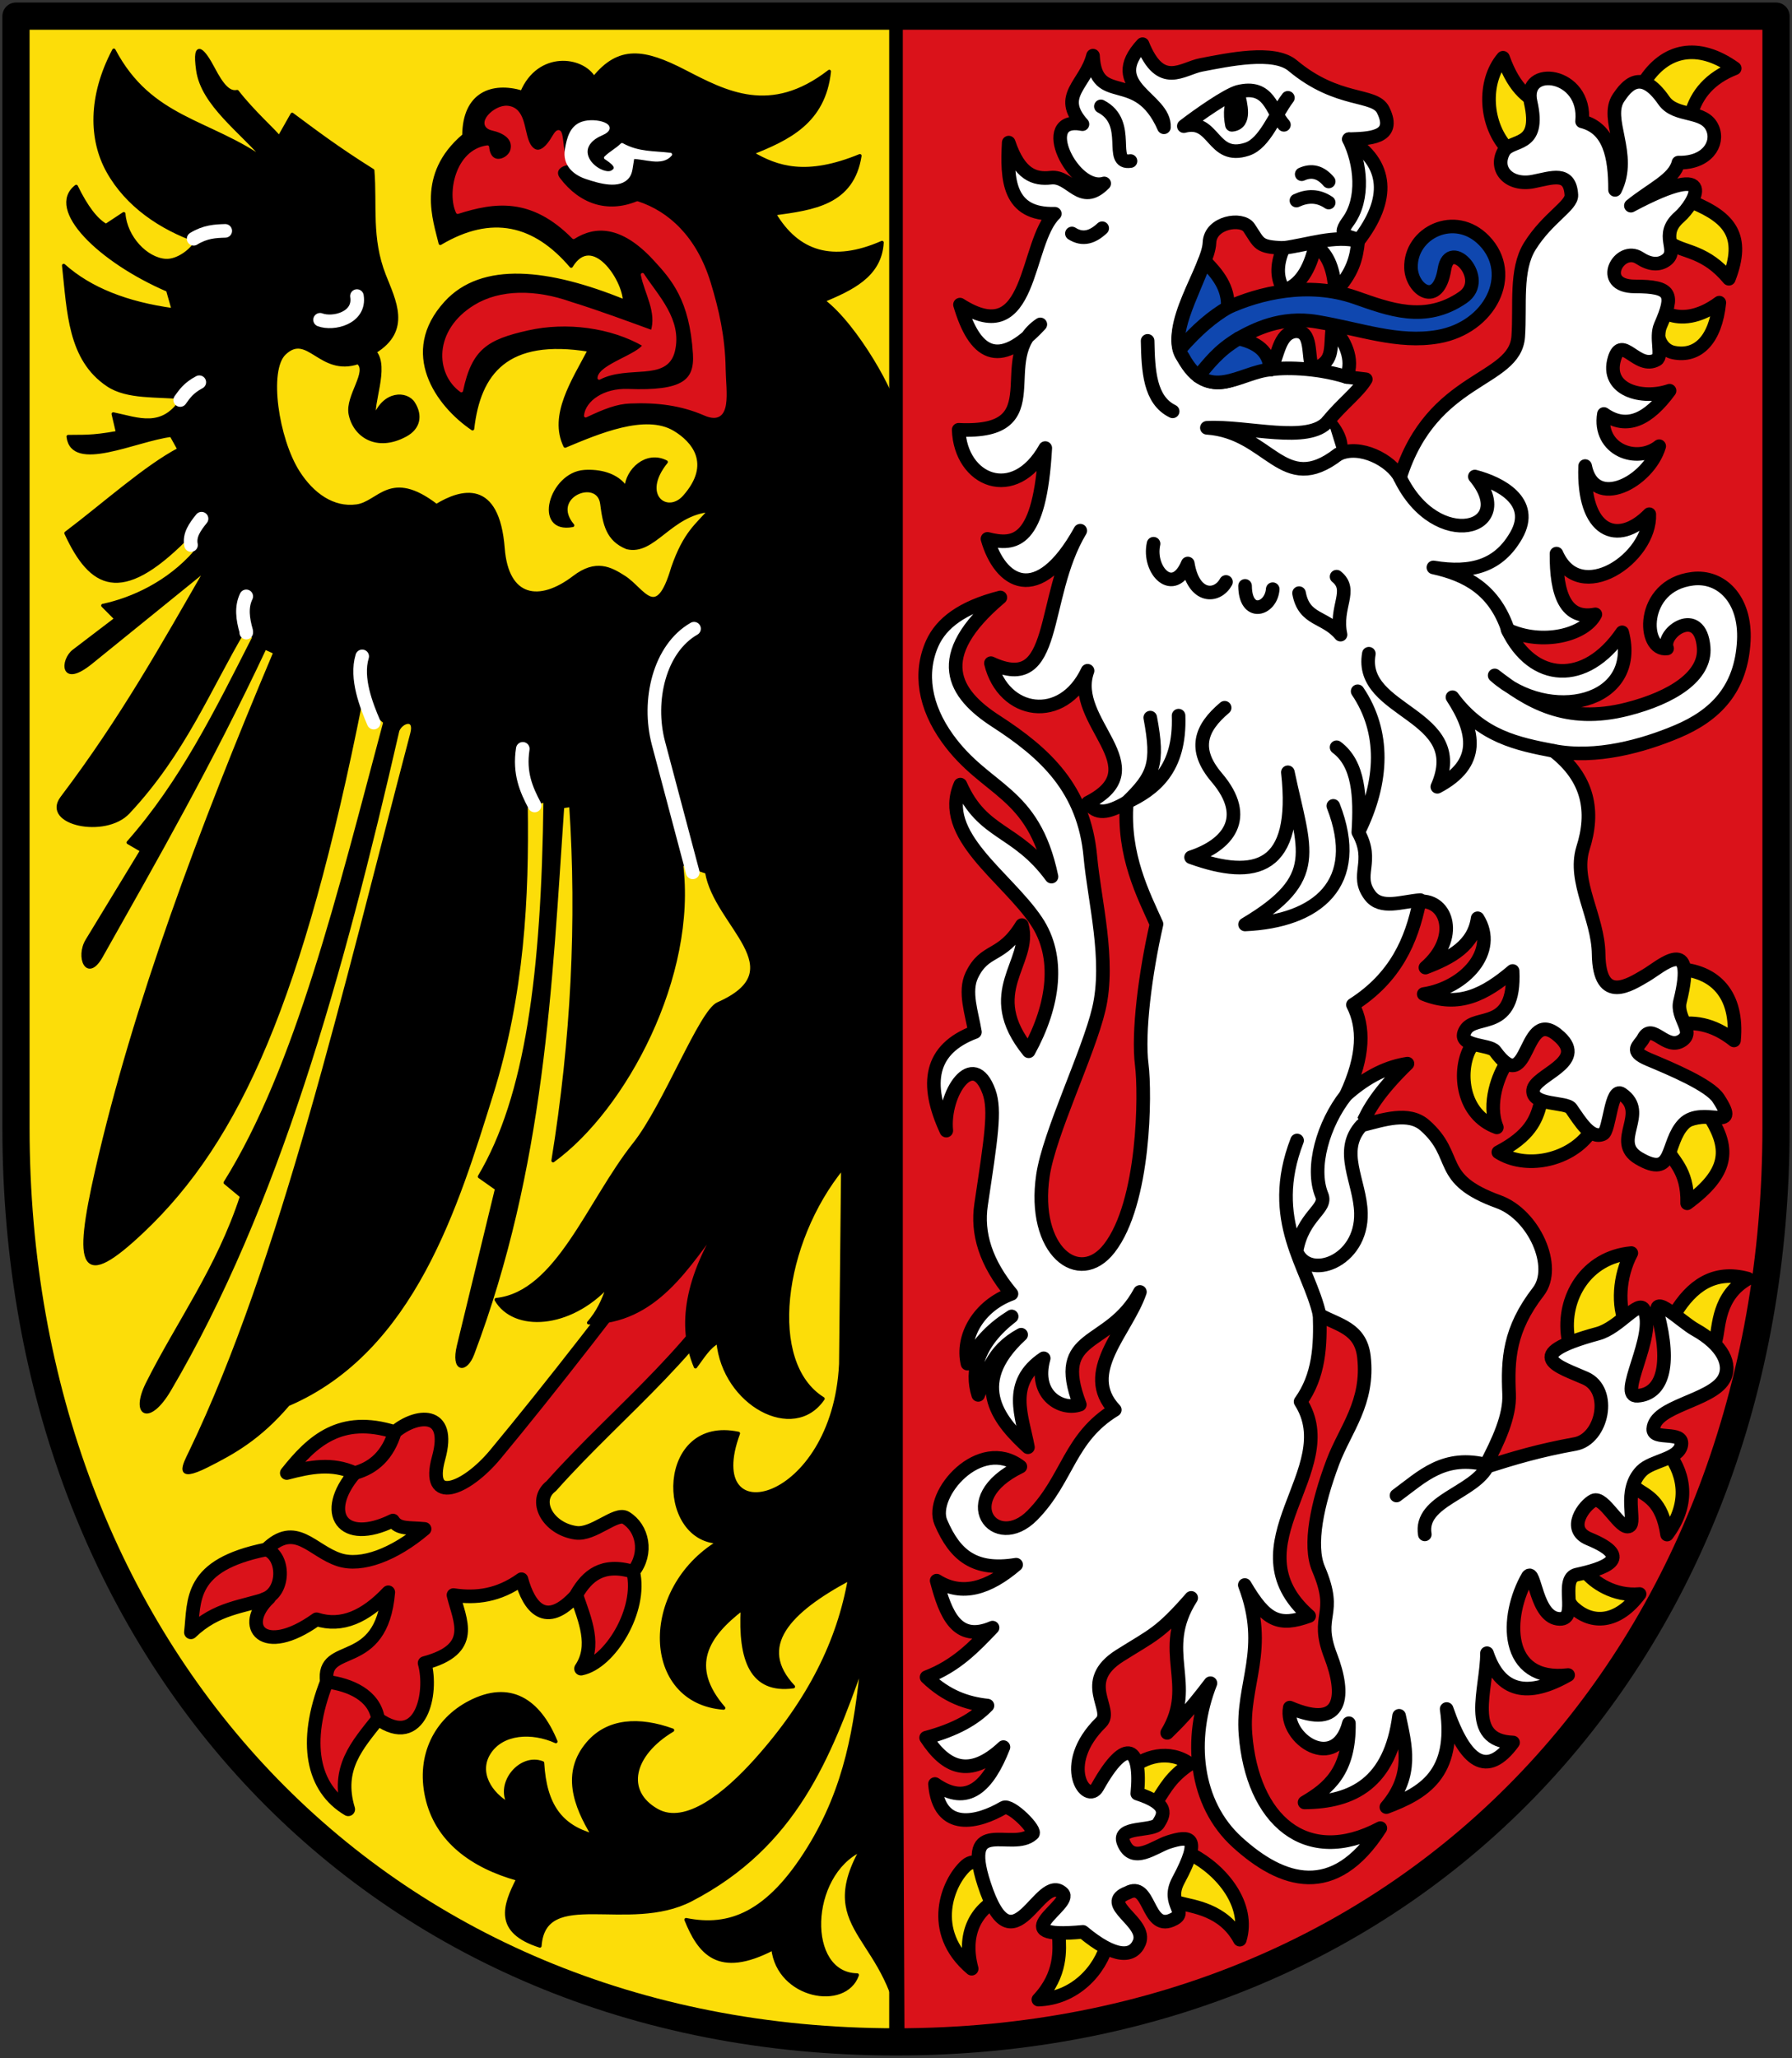 <svg xmlns="http://www.w3.org/2000/svg" width="527" height="605" version="1.0" clip-rule="evenodd" fill-rule="evenodd" image-rendering="optimizeQuality" shape-rendering="geometricPrecision" text-rendering="geometricPrecision"><rect width="100%" height="100%" fill="#333333" stroke="none"/><path d="M263.5 600.256c153.506 0 258.8-115.25 258.8-268.707V4.744H263.5" fill="#da121a"/><path d="M305.371 587.828c10.58-.329 18.19-8.414 20.342-16.793.693-2.7-14.59-8.737-14.307-1.867.157 3.83.93 11.234-6.035 18.66zm59.247-17.618c3.06-10.134-5.192-20.392-14.365-25.103-2.48-1.273-9.875 12.415-3.274 14.337 3.681 1.072 12.82 1.797 17.639 10.766zm-14.67-51.643c-5.961-4.38-13.591-2.43-18.186 2.109-1.983 1.959 4.89 14.053 8.747 8.36 2.15-3.174 3.806-6.72 9.44-10.47zm-64.195 60.18c-13.024-10.968-7.023-25.54-1.632-30.357 4.98-4.45 14.013 7.627 9.733 9.688-6.932 3.338-10.815 10.586-8.101 20.669zm196.43-110.145c-6.568 8.79-14.065 8.91-19.393 4.022-4.921-4.515.657-14.198 3.59-10.461 2.266 2.888 8.221 7.17 15.804 6.44zm8.077-17.485c6.33-8.485 5.602-17.038.384-23.938-1.681-2.224-15.106 6.275-9.555 10.33 3.096 2.262 7.696 3.535 9.171 13.608zm23.767-75.212c-10.2-2.831-16.707 2.53-21.253 9.89-1.465 2.372 10.065 14.649 11.838 8.006.989-3.704.557-12.876 9.415-17.896zm-34.282-7.535c-13.327 1.21-20.348 13.259-18.628 24.682.83 5.512 19.163.596 17.135-3.673-2.576-5.422-2.155-14.129 1.493-21.01zm-39.1-29.645c7.827 5.045 20.427 2.633 26.53-5.183 4.186-5.36-13.046-13.076-14.244-8.74-1.21 4.38-3.021 9.085-12.286 13.923zm-.45-7.303c-10.308-3.76-11.3-16.15-8.154-22.66 2.906-6.014 13.683.002 10.949 3.887-2.113 3.002-5.678 11.722-2.794 18.773zm55.968 22.313c12.25-9.002 12.377-15.884 7.154-24.66-1.426-2.395-15.504 1.574-13.254 8.071 1.345 3.884 6.374 6.412 6.1 16.59zm13.781-47.88c1.28-13.321-5.424-20.616-16.968-21.044-5.57-.206-5.65 17.878-1.08 16.677 5.805-1.526 11.963-.494 18.048 4.367zM442.021 16.98c-6.058 7.073-5.373 19.884 1.545 26.988 4.745 4.873 14.721-11.156 10.586-12.93-4.175-1.791-8.592-4.223-12.131-14.058zm63.603 71.995c-1.097 10.918-6.345 16.106-13.43 14.665-6.545-1.33-5.833-12.916-1.393-11.226 3.431 1.306 8.703 1.097 14.823-3.439zm2.81-7.03c4.822-12.483.249-17.889-10.398-22.371-2.906-1.224-12.79 8.167-6.353 12.21 3.847 2.416 10.065 2.128 16.752 10.162zm1.72-61.856c-10.894-7.771-20.565-5.614-26.709 4.169-2.964 4.72 12.656 13.834 13.901 9.275 1.582-5.79 5.556-10.606 12.808-13.444z" fill="#fcdd09" stroke="#000" stroke-width="4" stroke-linecap="round" stroke-linejoin="round"/><path d="M263.5 4.744H4.7V331.55c0 153.456 105.294 268.707 258.8 268.707" fill="#fcdd09"/><g stroke="#000" stroke-width="4" stroke-linecap="round" stroke-linejoin="round"><path d="M201.542 355.81c-18.816 25.42-40.028 52.686-55.862 71.745-8.72 10.497-20.558 14.995-16.704 1.095 3.978-14.345-6.731-12.88-12.87-7.667-16.04-5.069-24.358 2.73-31.765 12.049 6.937-1.828 13.327-3.052 19.99 0-9.953 11.665-3.723 21.322 11.227 13.965 1.621 2.641 4.773 2.012 9.31 2.465-9.021 7.652-18.588 11.153-25.041 9.082-8.173-2.622-12.84-11.533-21.51-3.058-22.872 4.629-21.087 14.825-22.18 24.372 7.666-7.336 15.334-7.428 23.001-10.132-8.71 8.174-1.922 17.67 13.966 6.298 7.416 2.394 14.399-.85 21.085-7.941-1.96 23.556-19.678 14.254-18.073 26.288-7.016 17.913-4.21 31.286 6.298 37.515-3.652-12.126 2.73-18.89 8.763-26.562 12.606 8.893 16.165-7.624 13.692-16.43 15.362-4.12 10.305-12.434 8.489-19.99 6.663 1.017 13.326.152 19.99-4.655 2.188 8.08 7.095 14.738 16.156 4.655 2.553 7.42 5.862 14.917 1.369 21.633 8.448-1.644 18.027-17.21 15.335-28.479 4.361-5.45 2.773-12.897-2.191-15.882-2.876-1.73-9.479 5.145-14.641 4.428-8.234-1.144-12.853-9.488-7.266-13.739 20.605-23.148 44.89-40.645 60.791-71.47h0" fill="#da121a"/><path d="M186.208 462.058c-9.154-2.82-13.56 1.408-16.567 6.477M96.116 494.37c6.907.899 13.955 3.962 15.06 10.953m-32.86-49.838c5.469 1.995 5.51 12.559-.583 14.62m38.373-49.123c-2.035 6.662-6.09 10.497-11.775 12.049" fill="none"/></g><path d="M109.614 50.13c-10.363-6.486-16.861-11.425-23.697-16.5l-3.818 6.744c-1.368-1.886-7.615-7.355-12.345-13.441-2.355.495-4.357-1.618-7.065-6.79-2.708-5.174-5.837-8.864-4.514.5 1.423 10.075 12.832 17.94 20.193 26.701-16.804-12.063-34.016-12.028-44.884-32.576-7.223 13.692-6.84 26.354-1.745 35.526 5.635 10.14 15.666 16.792 26.193 20.474-1.527 2.945-5.76 6.05-9.24 5.82-5.764-.38-11.766-6.834-12.29-13.753l-5.233 3.458c-2.918-1.61-5.837-5.487-8.755-11.477-8.59 6.637 6.855 21.843 26.917 30.477l1.646 5.8c-13.603-1.85-24.485-6.08-32.248-13.042 1.504 13.602 1.642 27.54 13.026 35.128 5.743 3.827 14.423 2.916 22.078 3.709-5.83 9.709-13.301 6.283-20.529 4.81l1.284 5.47c-8.08 1.471-10.532 1.067-14.536 1.18 1.224 10.275 19.929.856 30.316-.4l2.3 4.148c-9.88 5.194-22.085 16.205-33.258 24.636 7.364 15.974 16.147 20.724 35.035 1.814l3.002 3.726c-7.916 9.089-18.559 13.914-27.202 15.74l3.884 3.91-12.442 9.483c-3.381 2.577-3.834 10.57 5.108 3.325l34.071-27.609c-12.966 22.477-24.934 44.032-42.645 67.43-5.704 7.536 12.695 11.516 19.5 4.25 16.472-17.592 23.909-36.629 34.014-53.597l3.026 2.008c-11.157 21.951-21.419 42.792-37.044 60.468l4 2.334-16.105 26.482c-2.903 4.774-.006 11.978 4.14 4.621 16.054-28.484 32.107-56.531 48.16-90.671l2.96 1.358c-21.99 52.117-41.325 103.73-52.356 152.096-6.686 29.32-4.653 35.105 13.394 18.05 28.449-26.886 46.85-68.597 64.2-155.829l7.103 6.158c-13.352 49.95-25.87 101.646-46.972 135.392l4.827 4.013c-6.882 21.165-18.818 37.28-27.695 55.038-4.633 9.27.447 12.04 6.454 1.831 31.662-53.803 50.614-121.806 67.126-193.818 1.124-2.765 5.49-4.011 4.193.916-19.885 75.585-38.27 155.445-65.068 211.123-1.896 3.94-4.755 8.932 4.773 4.153 7.858-3.94 15.43-8.176 23.868-18.047 36.92-15.837 49.737-58.95 59.749-90.916 9.32-29.756 10.625-58.33 10.248-84.909l5.602-1.729c-.607 51.064-5.374 87.163-19.308 110.569l5.054 3.56-11.211 46.197c-1.796 7.398 2.123 7.68 4.133 2.355 20.746-54.971 22.869-108.328 26.444-160.879l2.453-.394c2.271 34.095.528 68.92-5.233 104.475 21.121-15.293 42.019-54.44 37.716-87.388l7.472 2.55c2.586 15.74 26.327 28.589 3.324 38.742-5.11 2.256-15.657 29.956-24.557 41.175-13.65 17.206-22.673 43.866-40.682 45.783 5.274 9.08 21.613 8.247 33.085-4.28-1.687 4.796-3.1 7.844-5.883 11.07 19.777-.154 29.062-16.449 39.727-30.62-11.002 17.138-13.384 31.533-8.323 43.56 2.066-2.733 3.898-5.935 6.647-7.302 1.713 18.212 22.21 29.405 30.859 16.69-16.825-10.438-12.226-45.95 5.812-67.977l-.595 57.776c-2.015 41.533-41.226 50.511-30.112 20.403-23.473-4.96-24.051 31.154-5.828 31.944-23.01 13.957-22.148 47.047 1.502 48.787-10.628-12.315-4.877-21.24 5.515-29.205-.817 15.07 2.699 24.602 14.99 22.922-11.065-11.812-1.493-22.077 16.53-31.708-3.169 18.117-11.645 35.613-27.561 53.348-8.849 9.86-20.632 19.532-29.111 14.724-9.8-5.556-7.36-16.382 4.6-23.564-9.775-3.537-18.985-3.074-24.879 3.833-7.364 8.631-3.815 18.342 1.51 27.061-9.346-2.613-14.138-8.682-14.857-21.28-6.367-2.555-13.579 5.931-9.833 12.166-5.483-2.998-9.567-9.39-5.845-15.17 3.857-5.99 12.564-6.46 19.598-3.278-5-12.163-13.528-17.692-25.418-11.484-9.798 5.115-15.217 15.474-12.542 27.725 2.829 12.953 13.482 20.526 26.796 24.215-3.996 7.827-6.752 15.396 6.47 19.636 1.275-17.66 26.016-4.014 44.454-13.581 30.637-15.898 40.653-41.898 50.358-69.254-1.948 18.237-4.558 35.972-15.686 54.006-12.02 19.48-23.473 23.682-36.14 21.104 3.9 9.633 9.407 16.904 25.56 8.52 1.584 14.315 21.192 17.883 24.784 7.745-15.404-.215-14.593-29.456 1.162-36.79-13.632 24.565 9.191 25.032 12.231 56.443l-2-478.817c-.02-4.744-11.571-25.69-21.396-33.045 8.06-3.415 16.757-7.221 17.29-17.086-14.495 6.353-24.856 3.061-31.685-8.473 11.449-1.564 22.981-3.014 25.172-17.04-15.727 6.45-24.322 3.595-31.755-.774 10.516-4.214 21.199-9.049 22.758-24.01-17.319 13.382-30.438 6.244-42.645-.047-11.802-6.082-19.15-7.235-26.584 1.983-3.414-5.93-16.187-7.524-21.14 4.17-8.746-2.58-16.982.356-17.086 12.71-13.741 11.633-8.46 25.143-6.943 31.712 15.107-8.962 27.764-5.877 38.491 6.696 6.204-10.19 15.595 3.788 15.713 10.339-22.452-9.155-41.893-11.28-52.569.415-13.447 14.73-2.5 30.052 7.847 37.052 1.878-16.357 9.968-27.103 34.376-23.11-4.723 9.035-11.544 19.167-7.143 28.203 9.687-4.043 23.576-10.018 32.146-4.921 5.45 3.24 11.525 10.084 2.935 19.817-5.026 5.693-13.386-.323-5.375-10.21-5.794-2.966-11.523 2.411-11.75 7.702-2.778-4.177-8.08-5.149-12.3-4.87-9.926.656-14.705 17.938-3.457 15.803-7.233-8.632 7.552-14.461 8.598-6.376.775 5.994 1.663 10.563 7.385 12.893 7.903 1.926 12.635-9.848 24.331-10.937-3.617 4.33-7.234 6.446-10.851 16.907-4.767 16.227-8.672 6.376-14.301 2.777-4.067-2.6-8.29-4.91-14.716 0-10.296 7.865-19.763 6.247-20.912-8.52-1.557-20.002-12.28-17.007-19.59-12.525-13.616-10.472-16.78-.803-23.454.11-6.903.942-13.005-3.347-17.236-9.999-6.18-9.715-9.219-29.957-4.006-34.9 6.924-6.567 10.491 6.4 21.64 2.69 3.422 2.653-3.293 9.86-2.277 15.124 1.22 6.314 7.753 10.819 16.265 6.196 3.814-2.072 4.604-5.654 2.324-9.295-2.029-3.237-8.59-3.326-11.355 3.932-1.32-3.359 3.91-14.594-.036-19.105 10.4-6.36 5.694-15.05 2.777-22.504-4.283-10.946-2.545-20.526-3.372-30.793z" stroke="#000" stroke-linecap="round" stroke-linejoin="round"/><path d="M336.001 12.992c5.388 13.336 11.688 7.14 17.254 6.083 7.92-1.504 21.36-4.42 26.894.207 13.361 11.17 24.09 8.02 26.608 13.073 4.227 8.481-4.674 8.368-10.077 8.566 11.64 7.143 12.25 17.685 2.738 29.933-.525 5.19-1.627 9.399-6.789 14.968-.272-6.226-1.91-11.087-5.827-13.667-1.627 7.267-4.628 11.785-9.176 13.21-2.04-3.162-2.501-7.113-.168-12.461-7.523-.286-6.994-1.288-10.155-5.97-2.083-3.084-11.387-1.658-11.618 4.413-.286 7.527-13.383 24.598-7.792 33.633 9.281 14.997 17.788 2.548 25.704 3.664 2.363-3.856 2.367-10.662 7.343-11.252 5.212-.23 3.465 7.154 5.092 11.226 6.342-2.293 5.1-5.394 5.81-12.546 3.532 3.915 6.412 9.392 4.179 14.744l5.643.68c-2.127 3.66-7.277 7.512-11.111 12.332 2.526 2.527 5.023 7.152 3.013 9.718 6.332-3.148 15.64 1.88 18.159 6.835 9.469-30.148 33.799-27.89 34.767-41.464.647-9.058-.954-19.546 3.4-26.537 5.213-8.372 12.409-11.873 12.224-15.053-.418-7.176-5.67-5.056-11.191-3.966-6.96 1.373-11.563-3.4-8.767-8.708 2.156-4.094 11.15-.713 7.972-14.66-2.52-11.057 16.574-8.74 15.135 5.689 7.946 1.999 9.727 10.16 9.697 20.135 5.24-10.456-3.247-20.81 1.054-27.109 2.271-3.325 6.512-8.96 13.294.822 3.58 5.165 12.005 2.49 14.373 8.279 1.855 4.532-1.783 10.212-10.086 9.99-1.203 4.951-7.887 7.713-13.98 12.665 26.737-14.24 18.7-.55 14.262 3.325-6.19 5.407.08 9.719-3.84 12.65-2.16 1.614-4.908 1.355-7.833-.57-6.021-3.963-12.683 8.322-1.408 8.332 10.871.008 11.609 2.202 7.518 11.524-1.515 3.453.71 8.985-1.085 10.004-5.729 3.254-10.25-7.616-12.45-.295-2.771 9.227 8.202 12.21 16.21 9.427-6.1 8.3-12.477 11.663-19.307 6.838-1.744 10.44 9.62 14.8 16.265 9.474-3.06 10.412-19.18 19.054-21.781 5.836-.749 19.369 9.484 23.712 18.862 14.16.579 12.823-20.494 27.233-27.288 11.58-.097 12.139 2.785 19.562 11.43 17.86-3.077 6.096-15.577 9.266-25.825 4.506 7.392 15.349 22.851 16.642 33.711.775 5.55 21.029-21.431 27.003-37.498 12.666 9.83 7.565 20.803 14.583 39.094 9.889 13.15-3.375 23.057-9.665 22.368-18.135-1.009-12.39-12.643-4.37-10.75.32-7.31 1.078-8.191-18.599 7.51-20.496 8.33-1.007 15.678 5.941 15.045 18.243-.735 14.29-8.433 21.967-19.582 26.663-10.01 4.216-23.848 8.137-36.363 5.703 10.328 8.014 12.135 17.82 8.605 28.752-2.913 9.769 4.497 20.04 4.648 30.98.208 15.097 9.43 8.858 13.855 6.29 4.39-2.547 15.11-12.604 10.069 7.652-1.189 4.777 4.476 8.807.643 11.432-4.76 3.26-8.79-5.545-11.4-.589-1.176 2.232-4.486 3.66 1.549 6.196 6.462 2.716 17.89 7.469 20.487 11.44 6.933 10.608-4.754 1.892-10.192 7.509-5.42 5.598-2.658 16.328-13.2 10.088-8.35-4.943 3.235-13.262-5.029-18.92-3.212-2.2-3.51 10.898-5.511 11.809-3.551 1.616-6.678-3.645-9.376-7.53-1.385-1.995-11.65-.76-11.163-5.394.472-4.495 16-8.038 7.83-15.605-11.104-10.282-8.442 18.751-19.034 4.147-1.545-2.13-11.757-1.173-8.664-6.245 2.953-4.844 14.685.706 13.842-17.312-8.076 6.854-15.89 10.976-26.146 6.783 12.056-1.847 21.944-12.583 15.85-22.273-1.12 7.937-7.73 11.606-15.349 14.489 9.999-8.634 6.507-20.016-1.729-19.457-2.35 11.624-7.084 22.397-19.59 30.394 3.33 6.513 3.37 14.944-2.05 26.56 6.592-5.89 12.693-8.443 18.088-9.254-8.464 8.25-11.527 13.498-13.487 18.134 6.467-1.624 13.82-4.19 18.588 0 10.445 9.181 3.045 15.702 21.687 22.461 10.414 3.776 17.319 19.162 11.704 26.42-8.657 11.19-9.052 19.95-8.606 30.12.282 6.445-3.05 13.673-7.198 21.546 8.957-2.848 16.057-4.957 26.647-6.877 7.994-1.449 10.958-15.774 3.012-19.316-7.394-3.295-19.992-6.71 3.646-13.12 6.307-1.71 12.056-10.209 13.598-7.005 3.698 7.678-8.082 25.726-1.933 25.273 7.214-.532 9.952-8.61 5.952-24.022-1.652-6.368 6.836 2.249 10.993 4.565 8.043 4.483 10.913 10.322 8.384 14.638-3.748 6.397-20.326 7.775-20.698 14.583-.192 3.498 8.864.368 8.259 4.602-.62 4.333-8.616 4.589-11.701 7.736-5.712 5.825-1.429 15.038-3.578 16.218-2.66 1.46-7.417-8.988-10.56-7.519-2.648 1.238-8.197 8.422-1.314 11.258 14.038 5.784 3.832 8.907-3.598 10.515-5.33 1.153.73 13.138-5.017 13.027-7.117-.137-7.244-15.063-9.34-12.527-6.802 11.704-7.19 31.255 11.806 29.026-11.89 6.8-20.01 5.03-23.869-6.423.042 10.545-6.46 25.766 7.673 26.246-7.65 10.422-14.065 6.016-19.526-9.84 2.765 19.196-6.837 24.725-17.728 28.829 8.073-9.433 5.577-18.11 3.74-26.835-2.598 19.743-13.569 25.357-27.797 25.473 6.964-4.094 13.257-9.127 13.034-23.282-3.823 14.69-19.112 4.672-17.391-4.6 16.016 6.872 16.324-4.034 12.016-15.217-4.786-12.426 2.416-11.563-3.552-25.551-2.963-6.946-.418-19.108 4.212-31.432 3.597-9.572 10.69-17.442 9.135-30.945-.97-8.43-7.526-9.238-13.034-12.306.3 9.045-.13 17.908-5.593 25.512 12.855 20.034-21.2 42.202 2.503 63.01-8.881 3.225-12.71 1.46-18.91-9.106 7.23 18.988-.96 29.012.197 43.819 1.963 25.14 17.758 39.269 39.664 27.648-13.572 21.205-28.945 16.067-42.067 4.146-12.564-11.414-14.389-30.319-7.9-46.753-6.683 8.773-9.578 11.486-12.722 14.599 8.792-14.422-2.998-23.924 7.065-39.68-9.241 10.587-11.31 10.878-21.006 16.992-12.244 7.72-1.655 15.814-5.5 19.59-12.848 12.616-4.154 24.545-1.056 19.011 8.538-15.252 13.038-11.657 11.711 1.948 9.758 3.13 7.74 6.299 6.192 8.827-1.508 2.462-12.274.513-10.244 5.568 2.66 6.626 9.11 1.184 13.18-.13 6.277-2.025 10.006-1.91 2.944 11.255-3.864 7.205 3.602 9.361-2.042 11.71-7.299 3.035-6.19-11.743-12.9-8.064-8.517 3.266 5.998 8.57 3.46 14.624-1.856 4.427-7.15 4.726-16.589-3.147-24.565 2.32-2.607-8.128-5.97-11.362-6.807-6.546-14.491 23.825-23.102-2.767-6.56-20.263 8.356-9.31 14.223-14.622 1.602-.854-6.436-8.954-8.474-7.756-7.373 4.332-19.003 7.453-20.183-6.96 9.605 6.716 15.624.624 20.138-10.844-10.068 9.458-17.025 5.952-22.73-2.768 8.797-2.351 14.333-5.635 18.028-9.444-5.967-.642-11.934-2.614-17.9-8.34 8.874-3.414 14.079-9.03 19.402-14.575-10.51 4.543-13.832-3.98-16.437-13.808 7.397 4.71 15.242 2.265 23.368-4.694-12.069 1.974-17.924-2.58-22.14-12.47-3.48-8.164 11.44-25.464 23.385-16.36-19.854 9.611-7.36 25.376 3.543 14.302 10.473-10.636 10.74-22.782 24.23-30.99-10.377-10.971 3.418-23.041 7.385-34.665-9.092 16.941-25.925 11.452-17.673 33.125-4.985 1.843-13.762-2.43-10.617-13.62-10.91 7.32-6.336 16.888-4.639 26.145-7.428-6.876-18.29-18.114-2.002-33.078-8.913 4.851-9.914 11.46-12.62 17.69-2.255-7.017-.205-15.292 9.834-23.064-4.946 3.09-9.502 7.156-12.995 13.88-1.846-7.937 3.287-16.968 12.94-20.522-7.666-9.213-10.19-17.811-8.934-26.232 2.916-19.562 4.288-27.717 2.331-33.14-4.65-12.893-13.637.438-12.564 11.39-6.375-13.742-4.905-23.998 8.418-28.986-.89-5.525-3.247-11.837-.908-16.71 3.88-8.082 8.688-4.812 14.716-14.716 3.099 11.115-12.19 19.587 2.003 37.083 7.5-13.646 9.303-27.733 2.269-38.242-8.81-13.16-28.845-25.212-22.36-40.142 6.648 14.915 16.295 12.764 26.796 27.047-5.348-25.48-19.21-24.795-30.574-40.604-6.772-9.422-8.374-19.294-4.467-28.016 2.646-5.82 8.607-10.537 20.004-13.44-20.737 17.53-13.641 28.388-1.322 36.355 14.476 9.36 25.965 19.85 27.789 39.821 1.196 13.09 5.87 30.422 2.503 44.781-3.032 12.929-14.625 36.605-16.444 48.936-3.274 22.182 10.644 32.836 19.495 21.46 10.488-13.48 10.625-45.732 9.569-53.943-1.212-9.414 1.027-26.975 4.334-41.393-3.792-8.469-9.983-20.251-8.755-35.793-5.598 3.221-9.016 3.72-11.383.094 20.525-10.394-5.64-23.725-.14-38.773-7.386 15.715-24.78 12.816-28.423-2.23 20.1 9.428 14.345-19.056 26.279-38.953-12.637 22.763-23.716 15.037-27.288 2.41 8.008 2.04 15.449 1.435 16.992-26.694-9.201 16.38-24.935 9.548-25.465-5.374 28.546 1.394 9.288-21.172 24.01-30.981-12.46 13.543-19.401 8.455-23.623-5.81 21.48 13.767 18.982-18.187 27.883-26.72-13.72.379-14.13-10.163-13.554-20.912 3.141 9.348 7.54 10.88 12.387 10.311 5.925-.694 8.763 8.741 15.69 1.694-9.009 2.747-20.364-20.155-6.39-17.427-7.513-8.388.894-11.574 3.097-20.137.81 15.353 13.078 3.41 20.866 21.053.454-8.598-17.962-11.882-6.29-24.425z" fill="#fff" stroke="#000" stroke-width="4" stroke-linecap="round" stroke-linejoin="round"/><path d="M144.859 37.888c-4.828-1.096.687-6.663 4.38-6.298 4.747.469 4.383 6.43 5.888 10.132 1.205 2.961 4.034 4.912 7.668-1.37 3.288-5.683 1.496 5.26 4.107 7.668-3.028.57-4.163 2.593-2.601 4.655 5.855 7.732 14.251 10.597 23.139 6.983 8.847 2.87 16.994 10.17 21.085 23.55 2.376 7.77 4.24 15.772 4.382 25.33.095 6.493 2.069 16.49-5.614 13.144-6.876-2.995-14.052-3.897-22.044-3.56-3.98.168-7.61 1.56-13.007 4.107.377-3.917 5.424-7.665 12.46-7.393 16.18.624 20.082-2.683 19.579-10.817-.99-15.985-6.38-22.085-11.775-27.93-9.657-10.464-17.618-10.195-23.824-6.299-12.268-12.405-23.264-10.828-34.092-7.394-2.603-5.415-.298-17.939 8.762-19.168.579 6.24 6.545 4.007 7.257.822.813-3.635-2.558-5.437-5.75-6.162z" fill="#da121a" stroke="#da121a" stroke-linecap="round" stroke-linejoin="round"/><path d="M188.946 80.743c4.161 6.4 11.26 13.354 9.037 22.455-2.084 8.531-13.25 3.518-21.77 7.941.19-3.543 11.846-6.639 13.28-9.721-9.784-5.66-22.94-7.307-34.229-4.792-12.112 2.698-16.948 5.664-19.579 18.21-7.078-5.052-7.787-17.535 4.108-24.782 7.298-4.447 17.564-4.563 28.068-.822 8.032 2.465 17.757 6.103 23.96 8.352 1.947-5.852-1.871-11.546-2.875-16.84z" fill="#da121a" stroke="#da121a" stroke-linecap="round" stroke-linejoin="round"/><path d="M197.161 45.419c-4.883-.601-9.356-.191-14.24-2.876-1.46 1.46-3.331 2.374-4.792 3.834 1.94 1.288 4.281 2.943 1.78 4.245-1.853.964-6.807-1.494-7.53-5.203-.534-2.736 1.676-4.878 4.381-6.025 5.583-2.367-1.62-4.457-5.476-3.149-3.26 1.106-4.088 4.407-4.656 7.668-.776 4.46 2.353 7.068 5.751 8.215 4.056 1.368 9.853 3.05 12.323-.274.87-1.172.847-2.698 1.369-5.614 3.53-.043 8.556 2.21 11.09-.821z" fill="#fff" stroke="#fff" stroke-linecap="round" stroke-linejoin="round"/><path d="M424.798 79.124c-1.868 11.497-9.625 6.036-9.839-.354-.346-10.353 12.943-16.908 21.534-8.022 9.55 9.878 1.824 25.528-13.551 28.22-11.817 2.068-22.926-2.264-35.74-4.396-10.57-1.759-18.48 2.438-22.974 4.949 6.962 1.564 9.088 4.989 9.37 9.123-8.755.703-18.347 10.066-25.705-3.664-4.408-5.96 2.678-18.006 6.395-28.267 3.757 3.817 7.08 7.852 6.767 13.705 9.118-4.167 23.569-7.822 37.494-2.985 9.872 3.43 20.49 7.69 31.66 0 7.819-5.384-3.864-17.836-5.411-8.31z" fill="#0f47af" stroke="#000" stroke-width="4" stroke-linecap="round" stroke-linejoin="round"/><path d="M364.228 99.52c-6.14 3.684-8.659 7.368-11.854 11.052m8.681-20.154c-4.255 2.505-8.854 6.214-14.14 12.325m49.106 8.073c-9.235-2.904-19.06-2.803-22.424-2.172m45.42 342.42c-1.679-10.051 14.807-12.14 18.588-20.331-12.903-3.464-19.453 3.467-26.915 8.907m-29.238-104.367c-9.124 23.625 3.441 37.032 6.622 51.265m7.754-64.598c-6.616 8.364-10.448 21.258-7.108 29.42 1.675 4.091-5.631 5.916-7.446 16.506 3.427 8.682 19.33 3.155 18.96-11.294-.238-9.295-6.74-18.253.194-25.753m17.233-66.221c-5.532.46-11.547 2.876-14.738-1.33-4.624-6.09 1.44-9.806-3.463-18.614m-39.307-36.596c-7.108 5.976-9.387 12.23-2.324 20.524 10.13 11.895 3.116 19.919-7.552 23.43 18.91 6.794 31.654 3.692 28.464-24.979 4.869 23.237 10.38 31.077-12.586 44.73 21.219-.943 34.855-12.037 25.947-34.854m-53.83-25.947c2.558 13.604 1.092 17.159-6.918 24.904 7.991-3.768 15.807-9.572 15.244-25.485m13.942-39.307c-2.573 4.708-9.538 4.932-11.23-5.421-4.196 10.003-11.797 2.034-10.07-5.81m35.048 13.361c-.452 6.052-8.068 8.332-8.133-.968m26.915-2.71c4.941 4.012-.582 8.821 1.162 17.039-4.524-5.45-10.71-4.084-12.2-12.199m17.234 28.85c8.018 11.887 7.659 26.455.194 41.438.666-10.528.166-20.126-6.39-24.979m63.812 1.068c-10.585-2.06-21.165-4.145-29.733-15.783 6.741 10.293 8.323 19.636-4.454 26.333 9.572-21.702-23.257-21.53-20.137-39.113m9.167-51.799c10.747 22.257 34.962 15.235 22.007-.288 7.32 1.891 17.854 7.272 12.199 17.233-5.092 8.97-13.056 11.37-24.398 9.488 9.636 2.12 18.074 6.417 22.074 18.783m-53.054-61.769c-5.685 6.838-23.752 1.291-35.628 1.937 18.472 1.245 22.323 20.404 38.641 7.78m-56.068-33.34c.167 8.84.612 17.445 7.358 20.719m51.824-80.003c3.499 7.062 4.652 17.593-.291 24.27-3.808 5.144 1.656 3.882 3.03 5.663-6.908-1.793-14.593 1.077-21.961 2.05m5.35-21.687c2.897-1.3 5.557-.7 7.938 2.13m-9.488 5.615c3.163-1.465 6.326-1.563 9.488.581m-12.005-30.787c-3.933 5.216-6.75 13.378-12.005 15.103-10.35 3.398-9.48-9.24-18.589-6.777 4.377-3.357 12.417-9.001 15.878-10.069-2.322 3.163-2.361 6.52-1.743 9.682 4.125-.405 2.61-5.783 1.743-9.682 9.32-2.375 9.845 5.51 13.554 9.682h0m-45.116 10.65c-6.753 1.058.699-11.233-8.713-16.072m-8.52 37.37c3.256 2.067 6.166 1.02 8.907-1.548" fill="#fff" stroke="#000" stroke-width="4" stroke-linecap="round" stroke-linejoin="round"/><path d="M4.7 4.744V331.55c0 153.456 105.294 268.707 258.8 268.707 153.506 0 258.8-115.25 258.8-268.707V4.744z" fill="none" stroke="#000" stroke-width="8" stroke-linecap="round" stroke-linejoin="round"/><path d="M263.5 4.744v595.512" fill="none" stroke="#000" stroke-width="4"/><path d="M204.107 184.822c-10.18 5.823-13.796 21.109-10.456 33.692l10.069 37.932m-49.976-36.309c-1.114 7.177 1.047 12.014 3.485 16.652m-50.711-43.834c-1.97 6.442 1.28 14.556 3.385 19.47m-37.484-37.11c-1.512 3.118-1.052 6.63 0 10.262v.387M59.272 152.48c-1.941 2.4-3.694 4.838-3.098 7.745m2.437-47.86c-3.267 1.743-4.344 3.486-5.616 5.228M104.97 87.04c1.039 6.472-6.975 8.423-10.844 6.97M56.948 70.193c3.431-2.105 6.369-2.239 9.294-2.324" fill="none" stroke="#fff" stroke-width="4" stroke-linecap="round" stroke-linejoin="round"/></svg>
